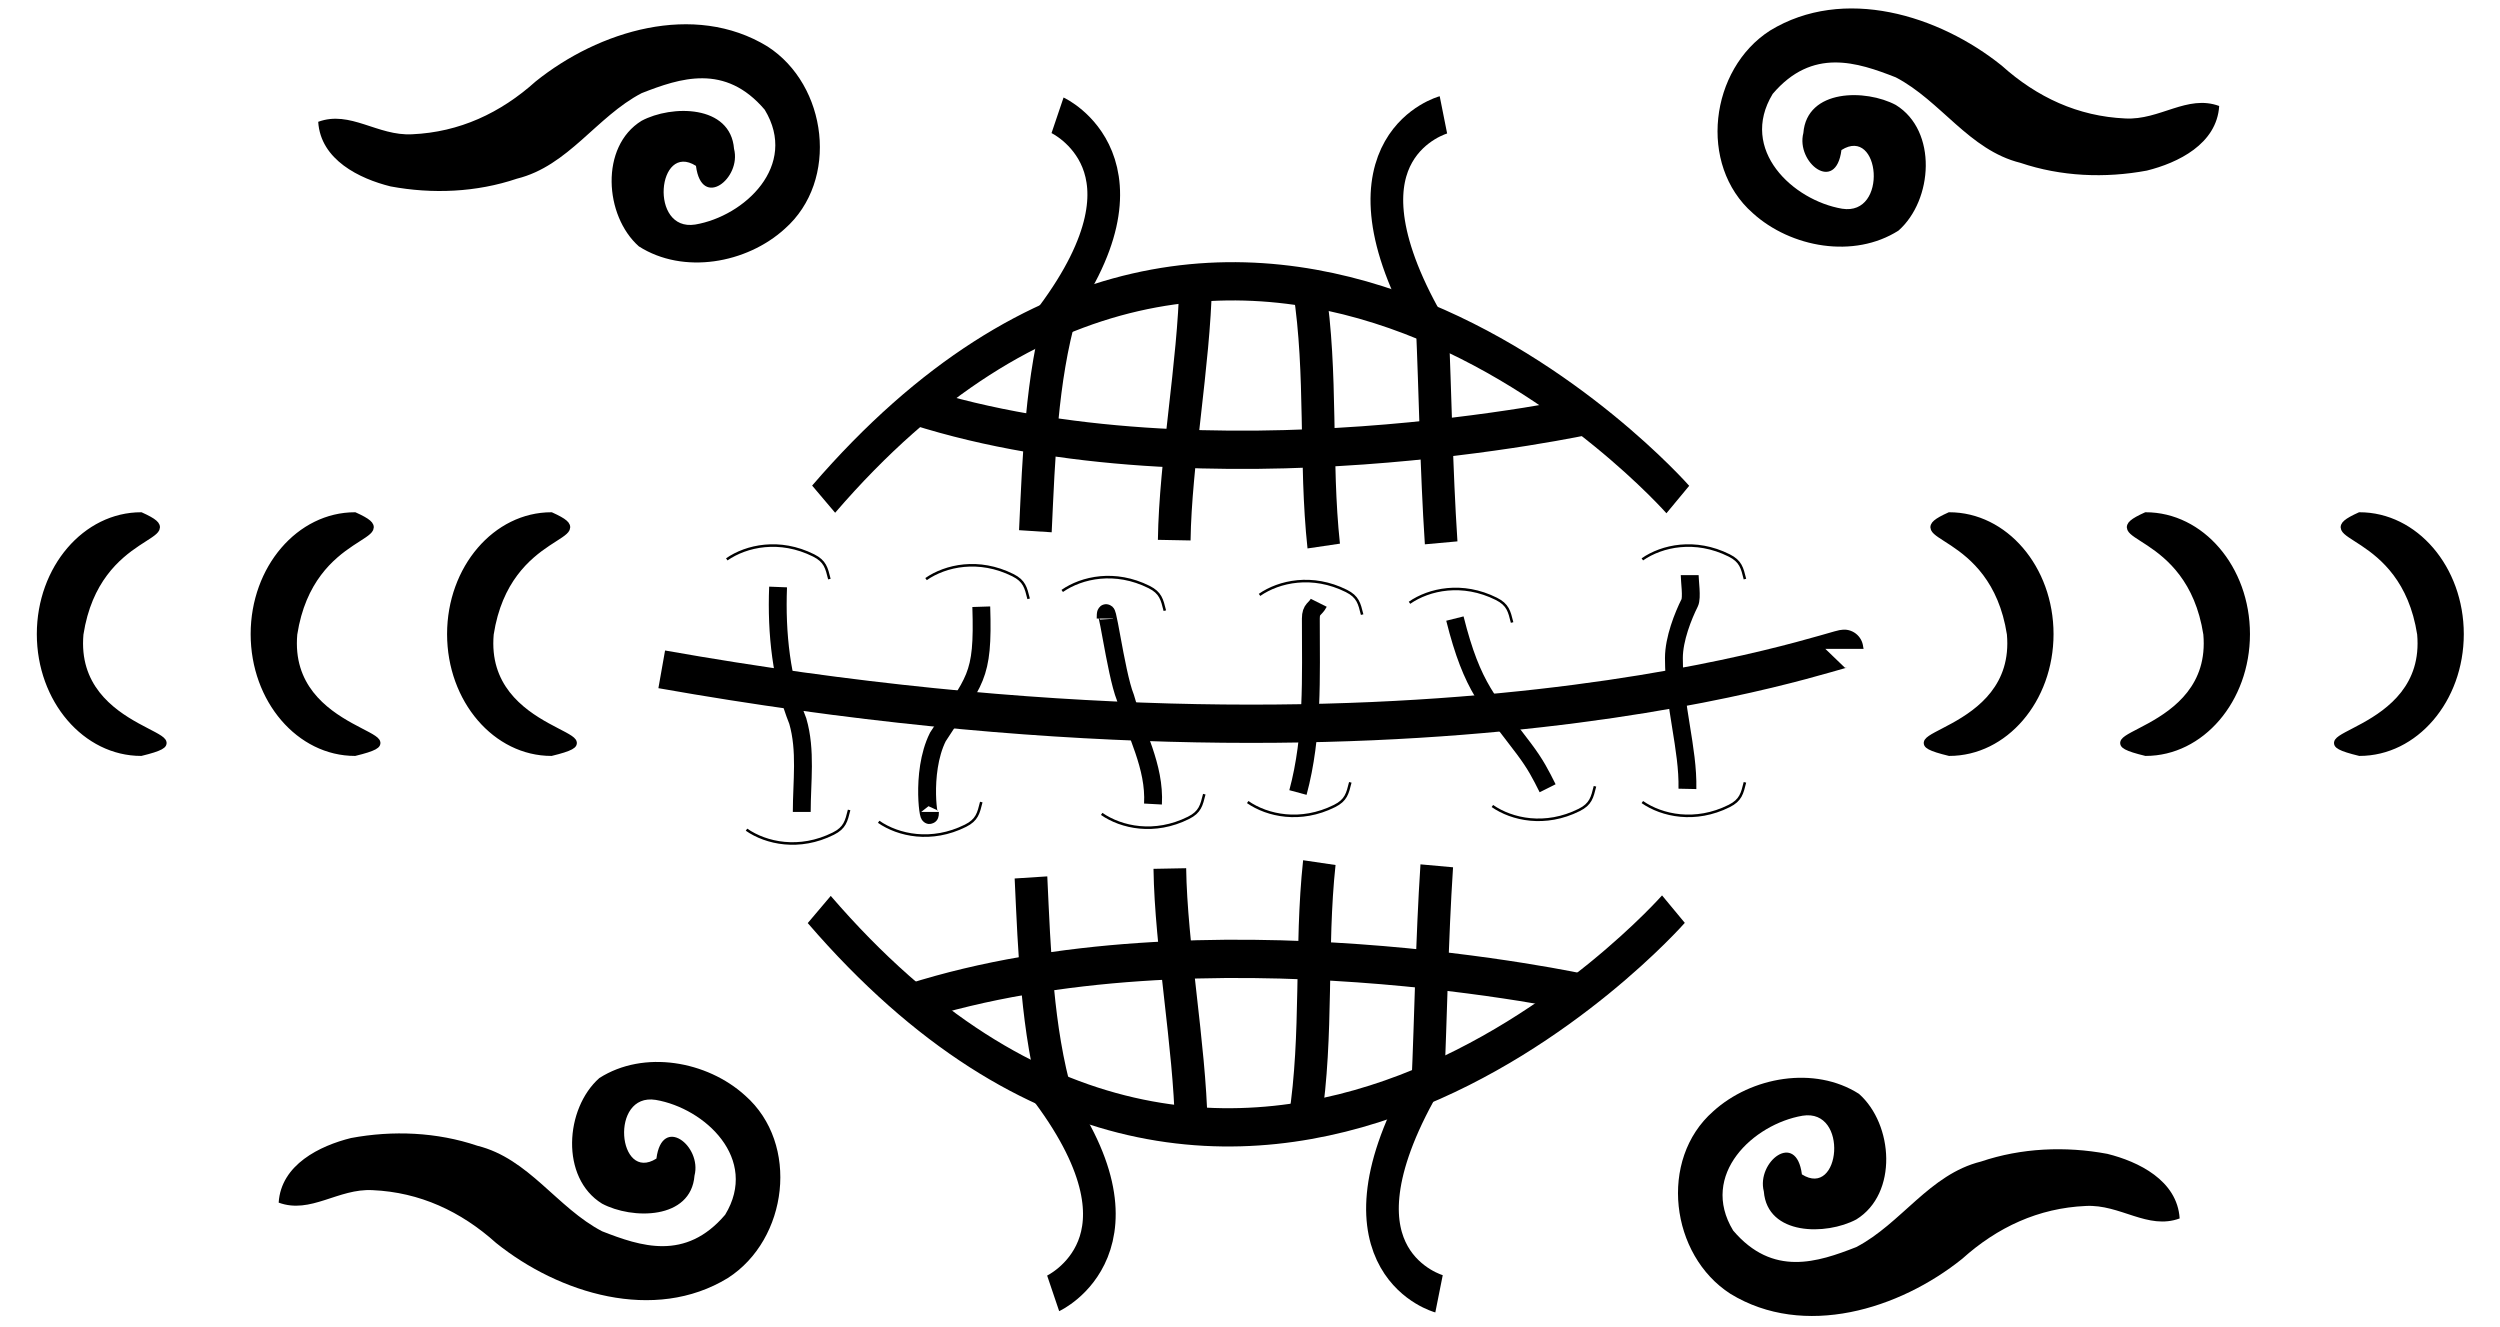 <?xml version="1.0" encoding="UTF-8" standalone="no"?>
<!-- Created with Inkscape (http://www.inkscape.org/) -->
<svg
   xmlns:dc="http://purl.org/dc/elements/1.1/"
   xmlns:cc="http://creativecommons.org/ns#"
   xmlns:rdf="http://www.w3.org/1999/02/22-rdf-syntax-ns#"
   xmlns:svg="http://www.w3.org/2000/svg"
   xmlns="http://www.w3.org/2000/svg"
   xmlns:xlink="http://www.w3.org/1999/xlink"
   xmlns:sodipodi="http://sodipodi.sourceforge.net/DTD/sodipodi-0.dtd"
   xmlns:inkscape="http://www.inkscape.org/namespaces/inkscape"
   width="980"
   height="520"
   id="svg2"
   sodipodi:version="0.32"
   inkscape:version="0.46"
   sodipodi:docname="tatouage deidara.svg"
   inkscape:output_extension="org.inkscape.output.svg.inkscape"
   version="1.0">
  <defs
     id="defs4">
    <inkscape:perspective
       sodipodi:type="inkscape:persp3d"
       inkscape:vp_x="0 : 526.18109 : 1"
       inkscape:vp_y="0 : 1000 : 0"
       inkscape:vp_z="744.09448 : 526.18109 : 1"
       inkscape:persp3d-origin="372.04724 : 350.78739 : 1"
       id="perspective10" />
    <inkscape:perspective
       id="perspective2447"
       inkscape:persp3d-origin="372.04724 : 350.78739 : 1"
       inkscape:vp_z="744.09448 : 526.18109 : 1"
       inkscape:vp_y="0 : 1000 : 0"
       inkscape:vp_x="0 : 526.18109 : 1"
       sodipodi:type="inkscape:persp3d" />
    <linearGradient
       x1="107.75"
       y1="191.963"
       x2="139.396"
       y2="166.385"
       id="linearGradient1800"
       xlink:href="#linearGradient1732"
       gradientUnits="userSpaceOnUse"
       gradientTransform="translate(-1.428571e-5,-5.714286e-5)" />
    <linearGradient
       x1="82.143"
       y1="264.167"
       x2="113.69"
       y2="258.413"
       id="linearGradient1590"
       xlink:href="#linearGradient1732"
       gradientUnits="userSpaceOnUse"
       gradientTransform="translate(-1.428571e-5,-5.714286e-5)" />
    <linearGradient
       x1="84.127"
       y1="260.595"
       x2="115.675"
       y2="257.619"
       id="linearGradient1598"
       xlink:href="#linearGradient1732"
       gradientUnits="userSpaceOnUse"
       gradientTransform="translate(-1.428571e-5,-5.714286e-5)" />
    <linearGradient
       x1="88.492"
       y1="297.103"
       x2="118.056"
       y2="280.635"
       id="linearGradient1606"
       xlink:href="#linearGradient1732"
       gradientUnits="userSpaceOnUse"
       gradientTransform="translate(-1.428571e-5,-5.714286e-5)" />
    <linearGradient
       x1="118.452"
       y1="312.778"
       x2="136.325"
       y2="294.722"
       id="linearGradient1614"
       xlink:href="#linearGradient1732"
       gradientUnits="userSpaceOnUse"
       gradientTransform="translate(-1.428571e-5,-5.714286e-5)" />
    <linearGradient
       x1="131.151"
       y1="395.317"
       x2="166.667"
       y2="415.357"
       id="linearGradient1622"
       xlink:href="#linearGradient1732"
       gradientUnits="userSpaceOnUse"
       gradientTransform="translate(-1.428571e-5,-5.714286e-5)" />
    <linearGradient
       x1="107.143"
       y1="225.278"
       x2="130.357"
       y2="242.341"
       id="linearGradient1582"
       xlink:href="#linearGradient1732"
       gradientUnits="userSpaceOnUse"
       gradientTransform="translate(-1.428571e-5,-5.714286e-5)" />
    <linearGradient
       x1="143.651"
       y1="488.968"
       x2="163.889"
       y2="454.048"
       id="linearGradient1642"
       xlink:href="#linearGradient1732"
       gradientUnits="userSpaceOnUse"
       gradientTransform="translate(-1.428571e-5,-5.714286e-5)" />
    <linearGradient
       x1="186.508"
       y1="491.746"
       x2="186.508"
       y2="458.413"
       id="linearGradient1650"
       xlink:href="#linearGradient1732"
       gradientUnits="userSpaceOnUse"
       gradientTransform="translate(-1.428571e-5,-5.714286e-5)" />
    <linearGradient
       x1="292.857"
       y1="493.73"
       x2="321.825"
       y2="513.175"
       id="linearGradient1658"
       xlink:href="#linearGradient1732"
       gradientUnits="userSpaceOnUse"
       gradientTransform="translate(-1.428571e-5,-5.714286e-5)" />
    <linearGradient
       x1="266.27"
       y1="534.206"
       x2="312.302"
       y2="534.603"
       id="linearGradient1666"
       xlink:href="#linearGradient1732"
       gradientUnits="userSpaceOnUse"
       gradientTransform="translate(-1.428571e-5,-5.714286e-5)" />
    <linearGradient
       x1="300"
       y1="566.746"
       x2="319.151"
       y2="547.595"
       id="linearGradient1674"
       xlink:href="#linearGradient1732"
       gradientUnits="userSpaceOnUse"
       gradientTransform="translate(-1.428571e-5,-5.714286e-5)" />
    <linearGradient
       x1="337.302"
       y1="571.111"
       x2="341.27"
       y2="546.905"
       id="linearGradient1682"
       xlink:href="#linearGradient1732"
       gradientUnits="userSpaceOnUse"
       gradientTransform="translate(-1.428571e-5,-5.714286e-5)" />
    <linearGradient
       x1="241.143"
       y1="51.421"
       x2="243.124"
       y2="48.303"
       id="linearGradient1397"
       xlink:href="#linearGradient1732"
       gradientUnits="userSpaceOnUse"
       gradientTransform="translate(75.923,47.102)" />
    <linearGradient
       id="linearGradient1732">
      <stop
         style="stop-color:#ffffff;stop-opacity:1"
         offset="0"
         id="stop1734" />
      <stop
         style="stop-color:#ffffff;stop-opacity:1"
         offset="1"
         id="stop1736" />
    </linearGradient>
    <linearGradient
       x1="177.338"
       y1="217.778"
       x2="211.83"
       y2="213.55"
       id="linearGradient1549"
       xlink:href="#linearGradient1732"
       gradientUnits="userSpaceOnUse"
       gradientTransform="translate(-1.428571e-5,-5.714286e-5)" />
    <linearGradient
       x1="124.585"
       y1="115.64"
       x2="157.2"
       y2="137.971"
       id="linearGradient1551"
       xlink:href="#linearGradient1732"
       gradientUnits="userSpaceOnUse"
       gradientTransform="translate(-1.428571e-5,-5.714286e-5)" />
    <linearGradient
       x1="87.547"
       y1="139.21"
       x2="124.361"
       y2="137.971"
       id="linearGradient1553"
       xlink:href="#linearGradient1732"
       gradientUnits="userSpaceOnUse"
       gradientTransform="translate(-1.428571e-5,-5.714286e-5)" />
    <linearGradient
       x1="112.239"
       y1="75.234"
       x2="137.605"
       y2="90.412"
       id="linearGradient1555"
       xlink:href="#linearGradient1732"
       gradientUnits="userSpaceOnUse"
       gradientTransform="translate(-1.428571e-5,-5.714286e-5)" />
    <linearGradient
       x1="179.583"
       y1="75.234"
       x2="193.021"
       y2="101.814"
       id="linearGradient1557"
       xlink:href="#linearGradient1732"
       gradientUnits="userSpaceOnUse"
       gradientTransform="translate(-1.428571e-5,-5.714286e-5)" />
    <linearGradient
       x1="270.496"
       y1="176.249"
       x2="296.929"
       y2="185.716"
       id="linearGradient1559"
       xlink:href="#linearGradient1732"
       gradientUnits="userSpaceOnUse"
       gradientTransform="translate(-1.428571e-5,-5.714286e-5)" />
    <linearGradient
       x1="94.281"
       y1="496.131"
       x2="124.137"
       y2="467.622"
       id="linearGradient1561"
       xlink:href="#linearGradient1732"
       gradientUnits="userSpaceOnUse"
       gradientTransform="translate(-1.428571e-5,-5.714286e-5)" />
    <linearGradient
       x1="171"
       y1="92.5"
       x2="180"
       y2="96.5"
       id="linearGradient2433"
       xlink:href="#linearGradient1732"
       gradientUnits="userSpaceOnUse" />
    <linearGradient
       inkscape:collect="always"
       xlink:href="#linearGradient1732"
       id="linearGradient4799"
       gradientUnits="userSpaceOnUse"
       gradientTransform="matrix(0.209,0,0,0.209,-225.237,175.99)"
       x1="3.506"
       y1="272.362"
       x2="442.548"
       y2="272.362" />
    <linearGradient
       inkscape:collect="always"
       xlink:href="#linearGradient1732"
       id="linearGradient4801"
       gradientUnits="userSpaceOnUse"
       gradientTransform="matrix(0.209,0,0,0.209,-225.237,175.99)"
       x1="3.506"
       y1="272.362"
       x2="442.548"
       y2="272.362" />
    <linearGradient
       inkscape:collect="always"
       xlink:href="#linearGradient1732"
       id="linearGradient4803"
       gradientUnits="userSpaceOnUse"
       gradientTransform="matrix(0.209,0,0,0.209,-225.237,175.99)"
       x1="3.506"
       y1="272.362"
       x2="442.548"
       y2="272.362" />
    <linearGradient
       inkscape:collect="always"
       xlink:href="#linearGradient1732"
       id="linearGradient4805"
       gradientUnits="userSpaceOnUse"
       gradientTransform="matrix(0.209,0,0,0.209,-225.237,175.99)"
       x1="3.506"
       y1="272.362"
       x2="442.548"
       y2="272.362" />
    <linearGradient
       inkscape:collect="always"
       xlink:href="#linearGradient1732"
       id="linearGradient4807"
       gradientUnits="userSpaceOnUse"
       gradientTransform="matrix(0.209,0,0,0.209,-225.237,175.99)"
       x1="3.506"
       y1="272.362"
       x2="442.548"
       y2="272.362" />
    <linearGradient
       inkscape:collect="always"
       xlink:href="#linearGradient1732"
       id="linearGradient4809"
       gradientUnits="userSpaceOnUse"
       gradientTransform="matrix(0.209,0,0,0.209,-225.237,175.99)"
       x1="3.506"
       y1="272.362"
       x2="442.548"
       y2="272.362" />
    <linearGradient
       inkscape:collect="always"
       xlink:href="#linearGradient1732"
       id="linearGradient4811"
       gradientUnits="userSpaceOnUse"
       gradientTransform="matrix(0.209,0,0,0.209,-225.237,175.99)"
       x1="3.506"
       y1="272.362"
       x2="442.548"
       y2="272.362" />
    <linearGradient
       inkscape:collect="always"
       xlink:href="#linearGradient1732"
       id="linearGradient4813"
       gradientUnits="userSpaceOnUse"
       gradientTransform="matrix(0.209,0,0,0.209,-225.237,175.99)"
       x1="3.506"
       y1="272.362"
       x2="442.548"
       y2="272.362" />
    <linearGradient
       inkscape:collect="always"
       xlink:href="#linearGradient1732"
       id="linearGradient4815"
       gradientUnits="userSpaceOnUse"
       gradientTransform="matrix(0.209,0,0,0.209,-225.237,175.99)"
       x1="3.506"
       y1="272.362"
       x2="442.548"
       y2="272.362" />
    <linearGradient
       inkscape:collect="always"
       xlink:href="#linearGradient1732"
       id="linearGradient4817"
       gradientUnits="userSpaceOnUse"
       gradientTransform="matrix(0.209,0,0,0.209,-225.237,175.99)"
       x1="3.506"
       y1="272.362"
       x2="442.548"
       y2="272.362" />
    <linearGradient
       inkscape:collect="always"
       xlink:href="#linearGradient1732"
       id="linearGradient4819"
       gradientUnits="userSpaceOnUse"
       gradientTransform="matrix(0.209,0,0,0.209,-225.237,175.99)"
       x1="3.506"
       y1="272.362"
       x2="442.548"
       y2="272.362" />
    <linearGradient
       inkscape:collect="always"
       xlink:href="#linearGradient1732"
       id="linearGradient4821"
       gradientUnits="userSpaceOnUse"
       gradientTransform="matrix(0.209,0,0,0.209,-225.237,175.99)"
       x1="3.506"
       y1="272.362"
       x2="442.548"
       y2="272.362" />
    <linearGradient
       inkscape:collect="always"
       xlink:href="#linearGradient1732"
       id="linearGradient4823"
       gradientUnits="userSpaceOnUse"
       gradientTransform="matrix(0.209,0,0,0.209,-225.237,175.99)"
       x1="3.506"
       y1="272.362"
       x2="442.548"
       y2="272.362" />
    <linearGradient
       inkscape:collect="always"
       xlink:href="#linearGradient1732"
       id="linearGradient4825"
       gradientUnits="userSpaceOnUse"
       gradientTransform="matrix(0.209,0,0,0.209,-225.237,175.99)"
       x1="3.506"
       y1="272.362"
       x2="442.548"
       y2="272.362" />
    <linearGradient
       inkscape:collect="always"
       xlink:href="#linearGradient1732"
       id="linearGradient4827"
       gradientUnits="userSpaceOnUse"
       gradientTransform="matrix(0.209,0,0,0.209,-225.237,175.99)"
       x1="3.506"
       y1="272.362"
       x2="442.548"
       y2="272.362" />
    <linearGradient
       inkscape:collect="always"
       xlink:href="#linearGradient1732"
       id="linearGradient4829"
       gradientUnits="userSpaceOnUse"
       gradientTransform="matrix(0.209,0,0,0.209,-225.237,175.99)"
       x1="3.506"
       y1="272.362"
       x2="442.548"
       y2="272.362" />
    <linearGradient
       inkscape:collect="always"
       xlink:href="#linearGradient1732"
       id="linearGradient4831"
       gradientUnits="userSpaceOnUse"
       gradientTransform="matrix(0.209,0,0,0.209,-225.237,175.99)"
       x1="3.506"
       y1="272.362"
       x2="442.548"
       y2="272.362" />
    <linearGradient
       inkscape:collect="always"
       xlink:href="#linearGradient1732"
       id="linearGradient4833"
       gradientUnits="userSpaceOnUse"
       gradientTransform="matrix(0.209,0,0,0.209,-225.237,175.99)"
       x1="3.506"
       y1="272.362"
       x2="442.548"
       y2="272.362" />
    <linearGradient
       inkscape:collect="always"
       xlink:href="#linearGradient1732"
       id="linearGradient4835"
       gradientUnits="userSpaceOnUse"
       gradientTransform="matrix(0.209,0,0,0.209,-225.237,175.99)"
       x1="3.506"
       y1="272.362"
       x2="442.548"
       y2="272.362" />
    <linearGradient
       inkscape:collect="always"
       xlink:href="#linearGradient1732"
       id="linearGradient4837"
       gradientUnits="userSpaceOnUse"
       gradientTransform="matrix(0.209,0,0,0.209,-225.237,175.99)"
       x1="3.506"
       y1="272.362"
       x2="442.548"
       y2="272.362" />
    <linearGradient
       inkscape:collect="always"
       xlink:href="#linearGradient1732"
       id="linearGradient4839"
       gradientUnits="userSpaceOnUse"
       gradientTransform="matrix(0.209,0,0,0.209,-225.237,175.99)"
       x1="3.506"
       y1="272.362"
       x2="442.548"
       y2="272.362" />
    <linearGradient
       inkscape:collect="always"
       xlink:href="#linearGradient1732"
       id="linearGradient4841"
       gradientUnits="userSpaceOnUse"
       gradientTransform="matrix(0.209,0,0,0.209,-180.174,206.924)"
       x1="3.506"
       y1="272.362"
       x2="442.548"
       y2="272.362" />
    <radialGradient
       r="300"
       fy="226.331"
       fx="221.445"
       cy="226.331"
       cx="221.445"
       gradientTransform="matrix(1.353,0,0,1.349,-77.629,-85.747)"
       gradientUnits="userSpaceOnUse"
       id="radialGradient3163"
       xlink:href="#linearGradient2893"
       inkscape:collect="always" />
    <radialGradient
       r="300"
       fy="218.901"
       fx="225.524"
       cy="218.901"
       cx="225.524"
       gradientTransform="matrix(0,1.386,-1.323,-5.741131e-8,-158.082,-109.541)"
       gradientUnits="userSpaceOnUse"
       id="radialGradient2871"
       xlink:href="#linearGradient2955"
       inkscape:collect="always" />
    <radialGradient
       r="300"
       fy="218.901"
       fx="225.524"
       cy="218.901"
       cx="225.524"
       gradientTransform="matrix(0,1.749,-1.593,-1.049767e-7,551.788,-191.29)"
       gradientUnits="userSpaceOnUse"
       id="radialGradient2865"
       xlink:href="#linearGradient2955"
       inkscape:collect="always" />
    <radialGradient
       r="300"
       fy="218.901"
       fx="225.524"
       cy="218.901"
       cx="225.524"
       gradientTransform="matrix(-4.167939e-4,2.183,-1.884,-3.599562e-4,615.597,-289.121)"
       gradientUnits="userSpaceOnUse"
       id="radialGradient1911"
       xlink:href="#linearGradient2955"
       inkscape:collect="always" />
    <clipPath
       id="clip">
      <path
         id="path10"
         d="M 0,-200 L 0,600 L 300,600 L 300,-200 L 0,-200 z" />
    </clipPath>
    <polygon
       points="0,-1 0.588,0.809 -0.951,-0.309 0.951,-0.309 -0.588,0.809 0,-1 "
       transform="scale(53,53)"
       id="star" />
    <radialGradient
       gradientUnits="userSpaceOnUse"
       gradientTransform="matrix(-4.167939e-4,2.183,-1.884,-3.599562e-4,615.597,-289.121)"
       r="300"
       fy="218.901"
       fx="225.524"
       cy="218.901"
       cx="225.524"
       id="radialGradient2961"
       xlink:href="#linearGradient2955"
       inkscape:collect="always" />
    <linearGradient
       id="linearGradient2955">
      <stop
         style="stop-color:#fd0000;stop-opacity:1;"
         offset="0"
         id="stop2867" />
      <stop
         id="stop2873"
         offset="0.5"
         style="stop-color:#e77275;stop-opacity:0.659;" />
      <stop
         id="stop2959"
         offset="1"
         style="stop-color:black;stop-opacity:0.323;" />
    </linearGradient>
    <linearGradient
       id="linearGradient2885">
      <stop
         style="stop-color:white;stop-opacity:1;"
         offset="0"
         id="stop2887" />
      <stop
         id="stop2891"
         offset="0.229"
         style="stop-color:white;stop-opacity:1;" />
      <stop
         style="stop-color:black;stop-opacity:1;"
         offset="1"
         id="stop2889" />
    </linearGradient>
    <linearGradient
       id="linearGradient2893">
      <stop
         id="stop2895"
         offset="0"
         style="stop-color:white;stop-opacity:0.314;" />
      <stop
         style="stop-color:white;stop-opacity:0.251;"
         offset="0.19"
         id="stop2897" />
      <stop
         id="stop2901"
         offset="0.6"
         style="stop-color:#6b6b6b;stop-opacity:0.125;" />
      <stop
         id="stop2899"
         offset="1"
         style="stop-color:black;stop-opacity:0.125;" />
    </linearGradient>
    <inkscape:perspective
       id="perspective97"
       inkscape:persp3d-origin="300 : 220 : 1"
       inkscape:vp_z="600 : 330 : 1"
       inkscape:vp_y="0 : 1000 : 0"
       inkscape:vp_x="0 : 330 : 1"
       sodipodi:type="inkscape:persp3d" />
  </defs>
  <sodipodi:namedview
     id="base"
     pagecolor="#ffffff"
     bordercolor="#666666"
     borderopacity="1.0"
     inkscape:pageopacity="0.0"
     inkscape:pageshadow="2"
     inkscape:zoom="0.92601987"
     inkscape:cx="490.12149"
     inkscape:cy="260.41148"
     inkscape:document-units="px"
     inkscape:current-layer="layer2"
     showgrid="false"
     showguides="true"
     inkscape:guide-bbox="true"
     inkscape:window-width="1024"
     inkscape:window-height="712"
     inkscape:window-x="-4"
     inkscape:window-y="-4" />
  <g
     inkscape:label="fond"
     inkscape:groupmode="layer"
     id="layer1">
    <path
       style="fill:none;fill-rule:evenodd;stroke:#000000;stroke-width:7;stroke-linecap:butt;stroke-linejoin:miter;stroke-miterlimit:4;stroke-dasharray:none;stroke-opacity:1"
       d="M 305.008,230.101 C 304.296,248.457 306.289,266.564 312.742,282.698 C 316.063,294.224 314.289,306.409 314.289,318.278"
       id="path3573"
       sodipodi:nodetypes="ccc" />
    <path
       style="fill:none;fill-rule:evenodd;stroke:#000000;stroke-width:7;stroke-linecap:butt;stroke-linejoin:miter;stroke-miterlimit:4;stroke-dasharray:none;stroke-opacity:1"
       d="M 364.551,318.278 C 364.551,324.967 360.531,303.114 367.645,288.886 C 382.226,266.065 385.579,266.304 384.662,237.835"
       id="path3575"
       sodipodi:nodetypes="ccc" />
    <path
       style="fill:none;fill-rule:evenodd;stroke:#000000;stroke-width:7;stroke-linecap:butt;stroke-linejoin:miter;stroke-miterlimit:4;stroke-dasharray:none;stroke-opacity:1"
       d="M 433.407,242.476 C 433.407,231.846 437.193,263.546 441.142,273.416 C 445.196,287.602 452.776,300.367 451.97,315.184"
       id="path3577"
       sodipodi:nodetypes="ccc" />
    <path
       style="fill:none;fill-rule:evenodd;stroke:#000000;stroke-width:7;stroke-linecap:butt;stroke-linejoin:miter;stroke-miterlimit:4;stroke-dasharray:none;stroke-opacity:1"
       d="M 508.794,310.665 C 514.809,288.408 513.849,265.296 513.849,242.476 C 513.849,238.524 515.63,238.915 516.943,236.288"
       id="path3579"
       sodipodi:nodetypes="ccc" />
    <path
       style="fill:none;fill-rule:evenodd;stroke:#000000;stroke-width:7;stroke-linecap:butt;stroke-linejoin:miter;stroke-miterlimit:4;stroke-dasharray:none;stroke-opacity:1"
       d="M 570.32,242.476 C 577.215,269.968 583.752,275.348 597.386,293.527 C 601.997,299.674 603.907,303.474 606.668,308.996"
       id="path3581"
       sodipodi:nodetypes="css" />
    <path
       style="fill:none;fill-rule:evenodd;stroke:#000000;stroke-width:7;stroke-linecap:butt;stroke-linejoin:miter;stroke-miterlimit:4;stroke-dasharray:none;stroke-opacity:1"
       d="M 661.47,309.24 C 661.802,293.289 656.171,276.928 656.171,257.946 C 656.171,250.418 659.828,241.35 662.359,236.288 C 663.337,234.333 662.359,227.68 662.359,225.46"
       id="path3583"
       sodipodi:nodetypes="cssc" />
  </g>
  <g
     inkscape:groupmode="layer"
     id="layer2"
     inkscape:label="dessin">
    <path
       style="opacity:0.477;fill:#e6e6e6;fill-opacity:1;fill-rule:nonzero;stroke:none;stroke-width:3;stroke-linecap:butt;stroke-miterlimit:4;stroke-dasharray:none;stroke-opacity:1"
       d=""
       id="path2454" />
    <path
       style="opacity:0.477;fill:#e6e6e6;fill-opacity:1;fill-rule:nonzero;stroke:none;stroke-width:3;stroke-linecap:butt;stroke-miterlimit:4;stroke-dasharray:none;stroke-opacity:1"
       d=""
       id="path2456" />
    <path
       style="opacity:0.477;fill:#e6e6e6;fill-opacity:1;fill-rule:nonzero;stroke:none;stroke-width:3;stroke-linecap:butt;stroke-miterlimit:4;stroke-dasharray:none;stroke-opacity:1"
       d=""
       id="path2458" />
    <path
       style="fill:#000000;fill-rule:evenodd;stroke:none;stroke-width:1px;stroke-linecap:butt;stroke-linejoin:miter;stroke-opacity:1"
       d="M 124.739,47.747 C 137.285,43.12 148.022,53.392 161.575,52.635 C 180.049,51.811 196.136,44.362 209.977,31.927 C 234.637,12.114 271.98,0.566 300.835,18.201 C 324.377,33.322 329.119,70.787 307.605,89.715 C 292.642,103.309 267.876,107.711 250.441,96.584 C 236.946,84.635 235.096,57.468 251.494,47.353 C 263.271,41.073 286.369,40.968 287.744,58.338 C 290.735,69.932 275.018,82.272 272.818,65.017 C 257.683,55.434 254.347,90.908 272.543,88.02 C 291.784,84.748 313.095,64.96 299.768,43.008 C 284.208,24.708 266.592,30.618 251.53,36.512 C 233.838,45.727 222.81,65.043 202.639,70.041 C 186.766,75.405 169.508,76.138 153.09,73.071 C 140.975,70.063 125.668,62.698 124.739,47.747 z"
       id="path2462"
       sodipodi:nodetypes="ccccccccccccccc" />
    <g
       id="g3493"
       transform="matrix(0,0.707,0.572,0,633.886,-17.85)">
      <g
         style="display:inline"
         inkscape:label="Fond écu"
         id="layer3" />
      <g
         style="display:inline"
         inkscape:label="Meubles"
         id="layer4">
        <g
           transform="translate(3.352,0)"
           id="g2460">
          <path
             style="fill:#000000;fill-opacity:1;stroke:#000000;stroke-width:2.916;stroke-linejoin:miter;stroke-miterlimit:4;stroke-dasharray:none;stroke-dashoffset:0;stroke-opacity:1;display:inline"
             d="M 439.568,227.618 C 439.568,266.287 409.957,297.67 373.471,297.67 C 336.985,297.67 307.374,266.287 307.374,227.618 C 321.173,189.791 313.575,257.111 373.471,268.617 C 431.216,275.001 428.977,173.405 439.568,227.618 z"
             id="path4372"
             sodipodi:nodetypes="csccc" />
        </g>
      </g>
      <g
         style="display:inline"
         inkscape:label="Reflet final"
         id="g3499" />
      <g
         style="display:inline"
         inkscape:label="Contour final"
         id="g3501" />
    </g>
    <path
       style="fill:none;fill-rule:evenodd;stroke:#000000;stroke-width:15;stroke-linecap:butt;stroke-linejoin:miter;stroke-miterlimit:4;stroke-dasharray:none;stroke-opacity:1"
       d="M 259.399,262.379 C 559.232,315.45 723.024,252.576 723.024,254.35"
       id="path3503"
       sodipodi:nodetypes="cc" />
    <g
       id="g3531"
       transform="matrix(0.854,0,0,1,-727.959,75.964)">
      <path
         sodipodi:nodetypes="cc"
         id="path3505"
         d="M 1230.474,119.712 C 1424.384,-72.533 1622.556,119.852 1622.556,119.852"
         style="fill:none;fill-rule:evenodd;stroke:#000000;stroke-width:15;stroke-linecap:butt;stroke-linejoin:miter;stroke-miterlimit:4;stroke-dasharray:none;stroke-opacity:1" />
      <path
         sodipodi:nodetypes="cc"
         id="path3507"
         d="M 1272.591,83.128 C 1406.951,119.686 1582.239,86.724 1582.239,86.724"
         style="fill:none;fill-rule:evenodd;stroke:#000000;stroke-width:15;stroke-linecap:butt;stroke-linejoin:miter;stroke-miterlimit:4;stroke-dasharray:none;stroke-opacity:1" />
      <path
         sodipodi:nodetypes="cc"
         id="path3509"
         d="M 1334.938,49.14 C 1387.448,-11.125 1337.841,-30.766 1337.841,-30.766"
         style="fill:none;fill-rule:evenodd;stroke:#000000;stroke-width:15;stroke-linecap:butt;stroke-linejoin:miter;stroke-miterlimit:4;stroke-dasharray:none;stroke-opacity:1" />
      <use
         style="stroke-width:15;stroke-miterlimit:4;stroke-dasharray:none"
         height="1052.362"
         width="744.094"
         transform="matrix(-0.989,-0.147,-0.147,0.989,2833.566,196.152)"
         id="use3511"
         xlink:href="#path3509"
         y="0"
         x="0" />
      <path
         sodipodi:nodetypes="cc"
         id="path3513"
         d="M 1339.612,45.249 C 1330.403,72.69 1329.283,102.76 1327.661,132.281"
         style="fill:none;fill-rule:evenodd;stroke:#000000;stroke-width:15;stroke-linecap:butt;stroke-linejoin:miter;stroke-miterlimit:4;stroke-dasharray:none;stroke-opacity:1" />
      <path
         sodipodi:nodetypes="cc"
         id="path3515"
         d="M 1401.239,35.164 C 1400.499,66.287 1391.895,105.55 1391.402,135.772"
         style="fill:none;fill-rule:evenodd;stroke:#000000;stroke-width:15;stroke-linecap:butt;stroke-linejoin:miter;stroke-miterlimit:4;stroke-dasharray:none;stroke-opacity:1" />
      <path
         sodipodi:nodetypes="cc"
         id="path3517"
         d="M 1453.381,37.099 C 1459.45,70.495 1455.843,104.916 1460.023,138.086"
         style="fill:none;fill-rule:evenodd;stroke:#000000;stroke-width:15;stroke-linecap:butt;stroke-linejoin:miter;stroke-miterlimit:4;stroke-dasharray:none;stroke-opacity:1" />
      <path
         sodipodi:nodetypes="cc"
         id="path3519"
         d="M 1509.749,49.768 C 1511.289,79.03 1511.672,107.61 1513.925,136.832"
         style="fill:none;fill-rule:evenodd;stroke:#000000;stroke-width:15;stroke-linecap:butt;stroke-linejoin:miter;stroke-miterlimit:4;stroke-dasharray:none;stroke-opacity:1" />
    </g>
    <use
       x="0"
       y="0"
       xlink:href="#path2462"
       id="use3521"
       transform="matrix(-1,0,0,1,994.662,-6.2)"
       width="744.094"
       height="1052.362" />
    <use
       x="0"
       y="0"
       xlink:href="#path2462"
       id="use3523"
       transform="matrix(1,0,0,-1,-15.499,519.177)"
       width="744.094"
       height="1052.362" />
    <use
       x="0"
       y="0"
       xlink:href="#use3521"
       id="use3525"
       transform="matrix(1,0,0,-1,-15.499,519.177)"
       width="744.094"
       height="1052.362" />
    <use
       x="0"
       y="0"
       xlink:href="#g3531"
       id="use3541"
       transform="matrix(1,0,0,-1,-1.722,552.197)"
       width="744.094"
       height="1052.362" />
    <use
       x="0"
       y="0"
       xlink:href="#g3493"
       id="use3543"
       transform="translate(77,-2.9617386e-6)"
       width="744.094"
       height="1052.362" />
    <use
       x="0"
       y="0"
       xlink:href="#use3543"
       id="use3545"
       transform="translate(83.821,-2.9617387e-6)"
       width="744.094"
       height="1052.362" />
    <use
       x="0"
       y="0"
       xlink:href="#g3493"
       id="use3547"
       transform="matrix(-1,0,0,1,980.243,-2.9617386e-6)"
       width="744.094"
       height="1052.362" />
    <use
       x="0"
       y="0"
       xlink:href="#use3543"
       id="use3549"
       transform="matrix(-1,0,0,1,980.243,-2.9617387e-6)"
       width="744.094"
       height="1052.362" />
    <use
       x="0"
       y="0"
       xlink:href="#use3545"
       id="use3551"
       transform="matrix(-1,0,0,1,980.243,-2.9617387e-6)"
       width="744.094"
       height="1052.362" />
    <path
       style="fill:none;fill-rule:evenodd;stroke:#000000;stroke-width:1px;stroke-linecap:butt;stroke-linejoin:miter;stroke-opacity:1"
       d="M 284.897,219.272 C 292.573,213.939 305.618,211.069 318.93,217.725 C 323.477,219.998 324.024,222.629 325.118,227.007"
       id="path3585" />
    <use
       x="0"
       y="0"
       xlink:href="#path3585"
       id="use3587"
       transform="translate(78.107,7.735)"
       width="744.094"
       height="1052.362" />
    <use
       x="0"
       y="0"
       xlink:href="#use3587"
       id="use3589"
       transform="translate(53.386,4.641)"
       width="744.094"
       height="1052.362" />
    <use
       x="0"
       y="0"
       xlink:href="#use3589"
       id="use3591"
       transform="translate(77.349,1.547)"
       width="744.094"
       height="1052.362" />
    <use
       x="0"
       y="0"
       xlink:href="#use3591"
       id="use3593"
       transform="translate(58.785,3.094)"
       width="744.094"
       height="1052.362" />
    <use
       x="0"
       y="0"
       xlink:href="#use3593"
       id="use3595"
       transform="translate(91.272,-17.017)"
       width="744.094"
       height="1052.362" />
    <use
       x="0"
       y="0"
       xlink:href="#use3595"
       id="use3597"
       transform="matrix(1,0,0,-1,1.7861656e-6,533.68)"
       width="744.094"
       height="1052.362" />
    <use
       x="0"
       y="0"
       xlink:href="#use3597"
       id="use3599"
       transform="translate(-58.785,1.547)"
       width="744.094"
       height="1052.362" />
    <use
       x="0"
       y="0"
       xlink:href="#use3599"
       id="use3601"
       transform="translate(-95.913,-1.547)"
       width="744.094"
       height="1052.362" />
    <use
       x="0"
       y="0"
       xlink:href="#use3601"
       id="use3603"
       transform="translate(-57.238,4.641)"
       width="744.094"
       height="1052.362" />
    <use
       x="0"
       y="0"
       xlink:href="#use3603"
       id="use3605"
       transform="translate(-87.419,3.094)"
       width="744.094"
       height="1052.362" />
    <use
       x="0"
       y="0"
       xlink:href="#use3605"
       id="use3607"
       transform="translate(-51.809,3.094)"
       width="744.094"
       height="1052.362" />
  </g>
</svg>
